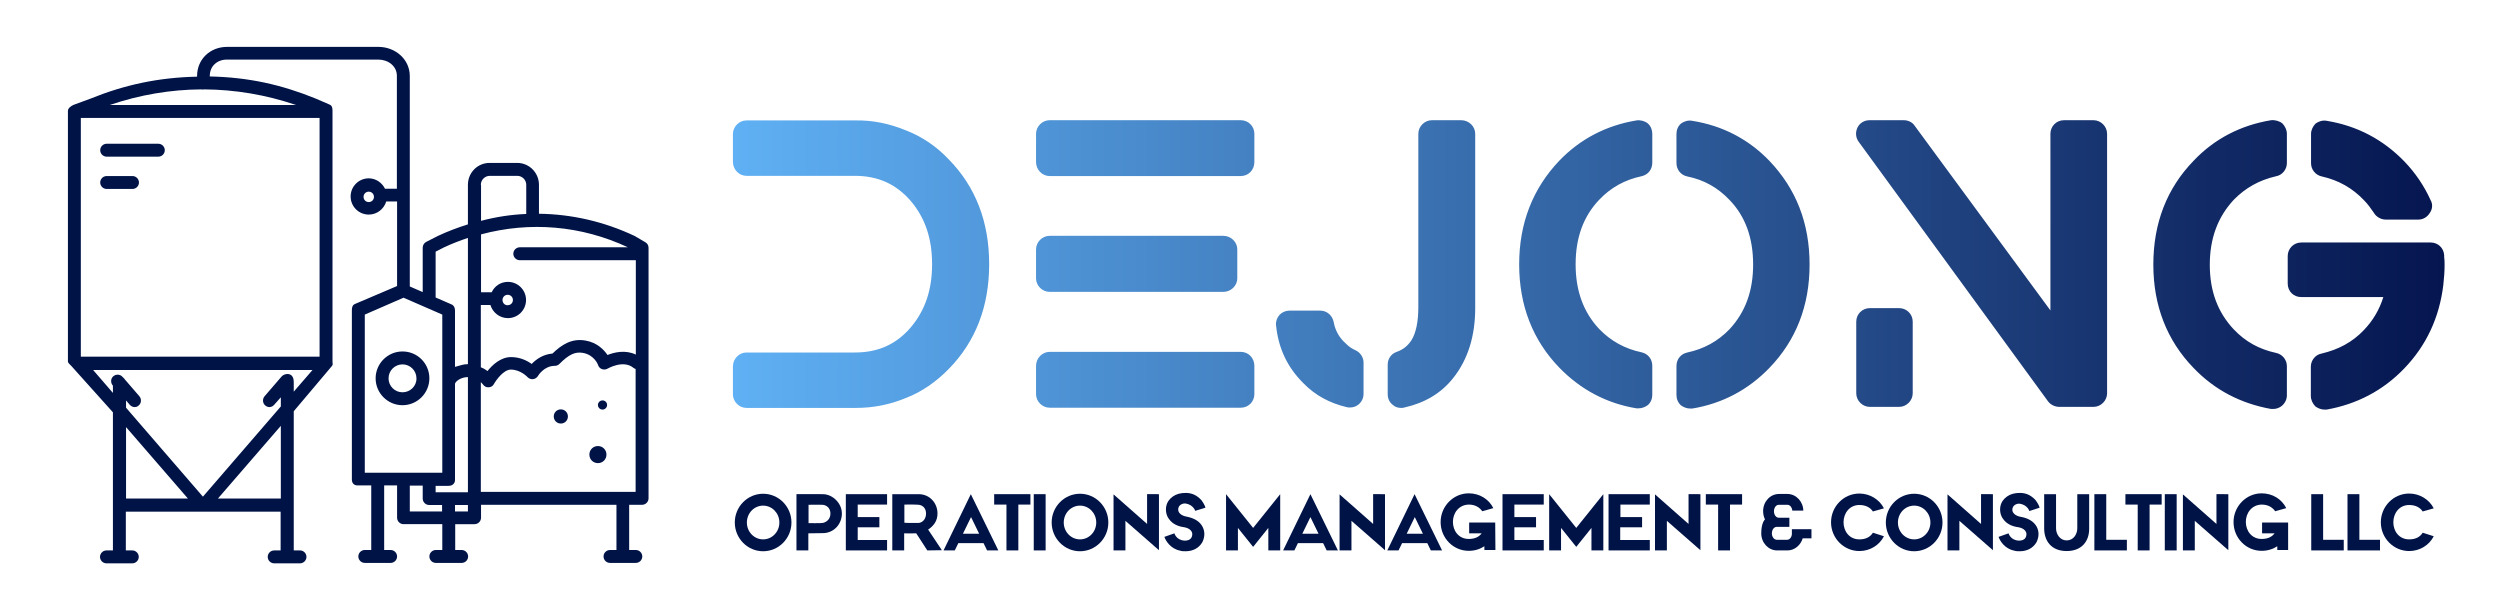 <?xml version="1.0" encoding="utf-8"?>
<!-- Generator: Adobe Illustrator 28.1.0, SVG Export Plug-In . SVG Version: 6.00 Build 0)  -->
<svg version="1.1" id="Layer_1" xmlns="http://www.w3.org/2000/svg" xmlns:xlink="http://www.w3.org/1999/xlink" x="0px" y="0px"
	 viewBox="0 0 1200 292.9" style="enable-background:new 0 0 1200 292.9;" xml:space="preserve">
<style type="text/css">
	.st0{fill:#001347;}
	.st1{fill:url(#SVGID_1_);}
</style>
<path class="st0" d="M309.8,116.3l-5.1-3c-14.8-7-30.4-10.5-46-10.7V88.7c0-5.8-4.7-10.5-10.4-10.5H235c-5.8,0-10.4,4.7-10.4,10.5
	v19c-4.8,1.5-9.6,3.3-14.3,5.5l-5.7,2.9c-1,0.5-1.7,1.6-1.7,2.8v21.3l-6.2-2.7v-101c0-8.1-7-14-15.1-14H109c-8.1,0-14.4,5.9-14.4,14
	v0.3C76,37.2,59.8,40.7,43.3,47.4l-7.9,2.9c-1.2,0.5-2.8,1.6-2.8,2.9v120.3c0,0.7,1,1.5,1.5,2l20.1,22.4v66.3h-3.1
	c-1.7,0-3.1,1.4-3.1,3.1s1.4,3.1,3.1,3.1h12.4c1.7,0,3.1-1.4,3.1-3.1s-1.4-3.1-3.1-3.1h-3.1v-18.6h74.3v18.6h-3.1
	c-1.7,0-3.1,1.4-3.1,3.1s1.4,3.1,3.1,3.1H144c1.7,0,3.1-1.4,3.1-3.1s-1.4-3.1-3.1-3.1h-3v-66.8l18.4-21.8c0.5-0.6,0.2-1.3,0.2-2
	V53.1c0-1.3-0.2-2.4-1.4-2.9l-6.7-2.9c-16.5-6.7-32.2-10.2-50.8-10.6v-0.3c0-4.7,3.6-7.8,8.2-7.8h72.7c4.7,0,8.9,3.1,8.9,7.8v54.2
	h-5.7c-1.4-2.9-4.4-5-7.8-5c-4.8,0-8.7,3.9-8.7,8.7s3.9,8.7,8.7,8.7c4,0,7.3-2.7,8.4-6.3h5.2v40.6l-20.2,8.6
	c-1.2,0.5-1.5,1.6-1.5,2.9v81.4c0,1.7,1,2.8,2.7,2.8h6.6v31h-3.1c-1.7,0-3.1,1.4-3.1,3.1s1.4,3.1,3.1,3.1h12.4
	c1.7,0,3.1-1.4,3.1-3.1s-1.4-3.1-3.1-3.1h-3.1v-31h6.2v15.5c0,1.7,1.4,3.1,3.1,3.1h18.6V264h-3.1c-1.7,0-3.1,1.4-3.1,3.1
	s1.4,3.1,3.1,3.1h12.4c1.7,0,3.1-1.4,3.1-3.1s-1.4-3.1-3.1-3.1h-3.1v-12.4h9.3c1.7,0,3.1-1.4,3.1-3.1v-6.2h65V264h-3.1
	c-1.7,0-3.1,1.4-3.1,3.1s1.4,3.1,3.1,3.1h12.4c1.7,0,3.1-1.4,3.1-3.1s-1.4-3.1-3.1-3.1H302v-21.7h6.2c1.7,0,3.1-1.4,3.1-3.1V118.9
	C311.3,117.8,310.7,116.8,309.8,116.3L309.8,116.3z M142.1,50.4H52.7c14.3-4.9,29.2-7.4,44-7.5c0.2,0,0.4,0.1,0.6,0.1
	s0.4-0.1,0.6-0.1C112.9,43,127.7,45.5,142.1,50.4L142.1,50.4z M38.8,171.2V56.6h114.6v114.6H38.8L38.8,171.2z M60.5,205l29.7,34.3
	H60.5V205L60.5,205z M134.8,239.3h-30.2l30.2-34.9V239.3L134.8,239.3z M139.9,180.2c-1.3-1.2-3.7-0.7-4.8,0.6l-8.1,9.4
	c-1.1,1.3-1,3.3,0.3,4.4c0.6,0.5,1.3,0.8,2,0.8c0.9,0,1.7-0.4,2.3-1.1l3.2-3.6v4.4l-37.4,43.3l-36.9-42.7v-3.5l1.8,2.1
	c0.6,0.7,1.5,1.1,2.3,1.1c0.7,0,1.4-0.2,2-0.8c1.3-1.1,1.4-3.1,0.3-4.4l-7-8.1c-0.2-0.3-0.4-0.6-0.7-0.8l-0.4-0.4
	c-1.1-1.3-3.1-1.4-4.4-0.3c-1.3,1.1-1.4,3.1-0.3,4.4l0.1,0.1v3.5l-9.5-11H150l-9,10.4v-4.2C141,182.8,141,181.2,139.9,180.2
	L139.9,180.2z M177,97c-1.4,0-2.5-1.1-2.5-2.5s1.1-2.5,2.5-2.5s2.5,1.1,2.5,2.5S178.4,97,177,97L177,97z M230.8,146.4h4.6
	c1.1,3.6,4.4,6.3,8.4,6.3c4.8,0,8.7-3.9,8.7-8.7s-3.9-8.7-8.7-8.7c-3.5,0-6.4,2-7.8,5h-5.1v-27.8c23.5-6.3,48-4.3,70.5,6.2h-51.9
	c-1.7,0-3.1,1.4-3.1,3.1s1.4,3.1,3.1,3.1h55.7v45.3c-5-2.4-10.4-1.1-13.6,0.2c-1.7-2.5-4.9-5.9-10.4-6.9c-6.8-1.3-11.8,2.1-16,6.2
	c-4.7,0.4-8,2.9-10,5c-2.2-1.6-5.6-3.3-9.9-3.3c-5,0-9,3.8-11.3,6.7c-0.9-0.7-1.9-1.3-3.2-1.8L230.8,146.4L230.8,146.4z M241.2,144
	c0-1.4,1.1-2.5,2.5-2.5s2.5,1.1,2.5,2.5s-1.1,2.5-2.5,2.5C242.3,146.6,241.2,145.4,241.2,144L241.2,144z M230.8,88.7
	c0-2.3,1.9-4.3,4.3-4.3h13.2c2.3,0,4.3,1.9,4.3,4.3v14c-7.3,0.3-14.5,1.4-21.7,3.3V88.7H230.8z M209.1,120.8l3.9-2
	c3.8-1.8,7.7-3.3,11.6-4.6v60.6c-2.3,0-3.1,0.5-6.2,1.3V149c0-1.2-0.5-2.4-1.7-2.9l-7.6-3.3V120.8L209.1,120.8z M224.6,236.3h-15.5
	v-3.1h6.3c1.7,0,3-1.1,3-2.8v-46.1c0-1,2.6-3.3,6.2-3.3V236.3L224.6,236.3z M175.1,151l18.6-8.1l18.6,8.1v75.9h-37.2L175.1,151
	L175.1,151z M196.7,245.5v-12.4h6.2v6.2c0,1.7,1.4,3.1,3.1,3.1h6.2v3.1L196.7,245.5L196.7,245.5z M224.6,245.5h-6.2v-3.1h6.2V245.5
	L224.6,245.5z M230.8,236.3v-52.9c0.6,0.6,1,1.1,1,1.1c0.6,0.9,1.6,1.5,2.7,1.4c1.1,0,2.1-0.6,2.6-1.6c1-1.8,4.6-6.9,8.1-6.9
	c4.7,0,8,3.6,8,3.6c0.7,0.7,1.6,1.1,2.6,1s1.9-0.7,2.4-1.5c0.1-0.2,2.9-4.9,8.1-4.9c0.8,0,1.6-0.3,2.2-0.9c4.6-4.6,7.6-6,11.4-5.3
	c5.4,1,7.2,5.7,7.2,5.9c0.3,0.9,1,1.6,1.9,1.9c0.9,0.3,1.9,0.2,2.7-0.3c0.1,0,7.5-4.4,12.4-0.3c0.3,0.2,0.6,0.4,1,0.5v59h-74.3
	L230.8,236.3L230.8,236.3z M269.2,196.5c-1.9,0-3.4,1.5-3.4,3.4s1.5,3.4,3.4,3.4s3.4-1.5,3.4-3.4S271.1,196.5,269.2,196.5
	L269.2,196.5z M287,214.1c-2.3,0-4.1,1.8-4.1,4.1s1.8,4.1,4.1,4.1c2.3,0,4.1-1.8,4.1-4.1S289.3,214.1,287,214.1L287,214.1z
	 M289.2,192.2c-1.2,0-2.2,1-2.2,2.2s1,2.2,2.2,2.2s2.2-1,2.2-2.2C291.4,193.1,290.4,192.2,289.2,192.2L289.2,192.2z M76,69H51.2
	c-1.7,0-3.1,1.4-3.1,3.1s1.4,3.1,3.1,3.1H76c1.7,0,3.1-1.4,3.1-3.1S77.7,69,76,69L76,69z M63.6,84.5H51.2c-1.7,0-3.1,1.4-3.1,3.1
	s1.4,3.1,3.1,3.1h12.4c1.7,0,3.1-1.4,3.1-3.1S65.3,84.5,63.6,84.5L63.6,84.5z M193.2,168.7c-7.1,0-12.9,5.8-12.9,12.9
	c0,7.1,5.8,12.9,12.9,12.9c7.1,0,12.9-5.8,12.9-12.9C206.1,174.5,200.4,168.7,193.2,168.7L193.2,168.7z M193.2,188.3
	c-3.7,0-6.7-3-6.7-6.7s3-6.7,6.7-6.7s6.7,3,6.7,6.7C200,185.3,196.9,188.3,193.2,188.3L193.2,188.3z"/>
<g>
	<path class="st0" d="M352.7,250.8c0-7.6,6.1-13.8,13.6-13.8s13.6,6.2,13.6,13.8c0,7.6-6.1,13.8-13.6,13.8
		C358.8,264.6,352.7,258.4,352.7,250.8z M358.5,250.8c0,4.5,3.5,8.1,7.8,8.1s7.8-3.6,7.8-8.1c0-4.5-3.5-8.1-7.8-8.1
		S358.5,246.3,358.5,250.8z"/>
	<path class="st0" d="M395,237.2c4.4,0,9.1,4.1,9.1,9.3s-4,9.4-9.1,9.4c-1.4,0-7,0.1-7,0.1v8.2h-5.7v-27h10.1H395z M398.6,246.5
		c0-2.4-1.5-3.9-3.6-4.2c-0.6-0.1-6.9,0-6.9,0v0.4v8.4c0,0,6.1,0.1,6.9-0.1C397.1,250.5,398.6,248.9,398.6,246.5z"/>
	<path class="st0" d="M425.8,259.2v5H406v-27h19.8v5h-14.1l0,0v6h10.4v4.9h-10.4v6.1l0,0H425.8z"/>
	<path class="st0" d="M445.1,264.2l-5.3-8.2c-2.2,0.1-5.8,0-5.8,0v8.2h-5.7v-27H441c5.1,0,9,4.1,9,9.3c0,3.5-1.8,5.9-4.5,7.7
		l6.6,9.9L445.1,264.2L445.1,264.2z M441.1,251c2-0.3,3.4-2.1,3.4-4.5s-1.4-3.9-3.4-4.2c-1.6-0.2-7-0.1-7-0.1v8.7
		C434.1,251,439.6,251.1,441.1,251z"/>
	<path class="st0" d="M479.2,264.2h-5.4l-1.7-3.5H460l-1.7,3.5h-5.4l13.1-27L479.2,264.2z M470,256.2l-3.9-8l-3.9,8H470z"/>
	<path class="st0" d="M494.6,242.2h-5.8v22h-5.7v-22h-5.9v-5h5.9h5.7h5.8V242.2z"/>
	<path class="st0" d="M496.2,264.2v-27h5.7v27H496.2z"/>
	<path class="st0" d="M504.8,250.8c0-7.6,6.1-13.8,13.6-13.8c7.5,0,13.6,6.2,13.6,13.8c0,7.6-6.1,13.8-13.6,13.8
		C510.9,264.6,504.8,258.4,504.8,250.8z M510.6,250.8c0,4.5,3.5,8.1,7.8,8.1s7.8-3.6,7.8-8.1c0-4.5-3.5-8.1-7.8-8.1
		S510.6,246.3,510.6,250.8z"/>
	<path class="st0" d="M556.3,237.2v26.9L540.2,250v14.2h-5.7v-26.9l16.1,14.2v-14.3H556.3z"/>
	<path class="st0" d="M577.2,252.8c1.2,2.3,1.2,4.9-0.1,7.5c-1.6,2.7-4.4,4.3-8,4.3c-0.9,0-1.9,0-2.7-0.3c-4.5-0.9-6.8-4.6-7.5-6.6
		l4.8-1.7c0,0,0.9,3.3,4.9,3.5c0.1,0,0.1,0,0.1,0h0.1c1.3,0,2.4-0.4,3-1.3c0.6-0.9,0.6-2.2,0.3-2.8c-0.4-1-1.7-2-3.5-2.3
		c-3.3-0.4-5.9-1.7-7.5-4c-1.3-1.7-1.7-4-1.3-6.1c0.4-2,1.6-3.6,3.2-4.7c1.7-1.2,3.7-1.7,6.2-1.7c3,0,5.4,1.2,7.5,3.5
		c1.3,1.7,1.9,3.3,1.9,3.6l-4.9,1.5c0,0-0.9-2.9-4.5-3.5c-1.2-0.2-3,0.4-3.5,1.9c-0.9,2.6,1.8,4.1,4,4.4
		C573,248.7,575.8,250.1,577.2,252.8z"/>
	<path class="st0" d="M608.8,264.2v-10.8l-7.3,9.1l-7.3-9.1v10.8h-5.7v-27l13,16.2l13-16.2v27H608.8z"/>
	<path class="st0" d="M642.2,264.2h-5.4l-1.7-3.5H623l-1.7,3.5h-5.4l13.1-27L642.2,264.2z M632.9,256.2l-3.9-8l-3.9,8H632.9z"/>
	<path class="st0" d="M664.8,237.2v26.9L648.7,250v14.2H643v-26.9l16.1,14.2v-14.3H664.8z"/>
	<path class="st0" d="M692.2,264.2h-5.4l-1.7-3.5H673l-1.7,3.5h-5.4l13.1-27L692.2,264.2z M683,256.2l-3.9-8l-3.9,8H683z"/>
	<path class="st0" d="M717.8,264h-5.3v-1.8c-2.1,1.4-4.7,2.2-7.5,2.2c-7.5,0-13.5-6.2-13.5-13.8c0-7.6,6.1-13.8,13.5-13.8
		c5.1,0,9.6,2.7,11.8,7.1l-5.3,1.5c-1.3-1.8-3.3-3.2-6.5-3.2c-4.8,0.1-7.6,4.1-7.6,8.3c0,4.3,2.8,8.2,7.6,8.2c3.1,0,5-1.1,6.2-2.7
		h-6v-5.2h12.5L717.8,264L717.8,264z"/>
	<path class="st0" d="M741,259.2v5h-19.8v-27H741v5h-14.1l0,0v6h10.4v4.9h-10.4v6.1l0,0H741z"/>
	<path class="st0" d="M763.9,264.2v-10.8l-7.3,9.1l-7.3-9.1v10.8h-5.7v-27l13,16.2l13-16.2v27H763.9z"/>
	<path class="st0" d="M791.9,259.2v5h-19.8v-27h19.8v5h-14.1l0,0v6h10.4v4.9h-10.5v6.1l0,0H791.9z"/>
	<path class="st0" d="M816.2,237.2v26.9L800.1,250v14.2h-5.7v-26.9l16.1,14.2v-14.3H816.2z"/>
	<path class="st0" d="M836.2,242.2h-5.8v22h-5.7v-22h-5.9v-5h5.9h5.7h5.8V242.2z"/>
	<path class="st0" d="M869.5,254v4.4h-4.2c-1,3.3-3.9,5.8-7.3,5.8h-1.3h-3.2c-0.1,0-0.3,0-0.5,0c-4.2,0-7.6-3.7-7.6-8.2
		c0-5.2,1.8-6.7,1.8-6.7c-0.6-1.2-0.9-2.5-0.9-4c0-4.5,3.4-8.2,7.6-8.2h1.2h0.9h2c4.1,0,7.5,3.6,7.6,8h-5.3
		c-0.1-1.5-1.1-2.8-2.3-2.8c0,0,0,0-0.1,0h-2.2h-1.8c0,0,0,0-0.1,0c-1.3,0-2.3,1.4-2.3,3.1c0,1.7,1,3.1,2.3,3.1h5.1v4.4h-6l0,0l0,0
		h-0.1c-1.3,0-2.3,1.4-2.3,3.1c0,1.7,1,3,2.3,3.1h0.1l0,0h3h1.8h0.1c1.2,0,2.2-1.2,2.3-2.7V254L869.5,254L869.5,254z"/>
	<path class="st0" d="M904.3,257.4c-2.2,4.3-6.7,7.1-11.8,7.1c-7.5,0-13.6-6.2-13.6-13.8c0-7.6,6.1-13.8,13.6-13.8
		c5,0,9.6,2.8,11.8,7.1l-5.3,1.5c-1.2-1.8-3.3-3.1-6.5-3.1c-4.8,0-7.6,4-7.6,8.3c0,4.3,2.8,8.2,7.6,8.2c3.3,0,5.3-1.3,6.5-3.2
		L904.3,257.4z"/>
	<path class="st0" d="M905.2,250.8c0-7.6,6.1-13.8,13.6-13.8s13.6,6.2,13.6,13.8c0,7.6-6.1,13.8-13.6,13.8S905.2,258.4,905.2,250.8z
		 M911,250.8c0,4.5,3.5,8.1,7.8,8.1s7.8-3.6,7.8-8.1c0-4.5-3.5-8.1-7.8-8.1S911,246.3,911,250.8z"/>
	<path class="st0" d="M956.6,237.2v26.9L940.5,250v14.2h-5.7v-26.9l16.1,14.2v-14.3H956.6z"/>
	<path class="st0" d="M977.6,252.8c1.2,2.3,1.2,4.9-0.1,7.5c-1.6,2.7-4.4,4.3-8,4.3c-0.9,0-1.9,0-2.7-0.3c-4.5-0.9-6.8-4.6-7.5-6.6
		l4.8-1.7c0,0,0.9,3.3,4.9,3.5c0.1,0,0.1,0,0.1,0h0.1c1.3,0,2.4-0.4,3-1.3c0.6-0.9,0.6-2.2,0.3-2.8c-0.4-1-1.7-2-3.5-2.3
		c-3.3-0.4-5.9-1.7-7.5-4c-1.3-1.7-1.7-4-1.3-6.1c0.4-2,1.6-3.6,3.2-4.7c1.7-1.2,3.7-1.7,6.2-1.7c3,0,5.4,1.2,7.5,3.5
		c1.3,1.7,1.9,3.3,1.9,3.6l-4.9,1.6c0,0-0.9-2.9-4.5-3.5c-1.2-0.2-3,0.4-3.5,1.9c-0.9,2.6,1.8,4.1,4,4.4
		C973.3,248.7,976.1,250.1,977.6,252.8z"/>
	<path class="st0" d="M992,264.5c-7.4,0-10.8-4.9-10.8-10.9v-16.4h5.7v16.4l0,0c0,2.8,1.9,5.8,5.1,5.8c3.2,0,5.1-2.9,5.1-5.8v-16.4
		h5.7v16.4C1002.9,259.6,999.4,264.5,992,264.5z"/>
	<path class="st0" d="M1020.9,264.2h-15.6v-27h5.7v21.9h9.9L1020.9,264.2L1020.9,264.2z"/>
	<path class="st0" d="M1037.6,242.2h-5.8v22h-5.7v-22h-5.9v-5h5.9h5.7h5.8V242.2z"/>
	<path class="st0" d="M1039.1,264.2v-27h5.7v27H1039.1z"/>
	<path class="st0" d="M1069.6,237.2v26.9l-16.1-14.1v14.2h-5.7v-26.9l16.1,14.2v-14.3H1069.6z"/>
	<path class="st0" d="M1098.4,264h-5.3v-1.8c-2.1,1.4-4.7,2.2-7.5,2.2c-7.5,0-13.5-6.2-13.5-13.8c0-7.6,6.1-13.8,13.5-13.8
		c5.1,0,9.6,2.7,11.8,7.1l-5.3,1.5c-1.3-1.8-3.3-3.2-6.5-3.2c-4.8,0.1-7.6,4.1-7.6,8.3c0,4.3,2.8,8.2,7.6,8.2c3.1,0,5-1.1,6.2-2.7
		h-6v-5.2h12.5V264H1098.4z"/>
	<path class="st0" d="M1125,264.2h-15.6v-27h5.7v21.9h9.9V264.2z"/>
	<path class="st0" d="M1142.4,264.2h-15.6v-27h5.7v21.9h9.9V264.2z"/>
	<path class="st0" d="M1168.2,257.4c-2.2,4.3-6.7,7.1-11.8,7.1c-7.5,0-13.6-6.2-13.6-13.8c0-7.6,6.1-13.8,13.6-13.8
		c5,0,9.6,2.8,11.8,7.1l-5.3,1.5c-1.2-1.8-3.3-3.1-6.5-3.1c-4.8,0-7.6,4-7.6,8.3c0,4.3,2.8,8.2,7.6,8.2c3.3,0,5.3-1.3,6.5-3.2
		L1168.2,257.4z"/>
</g>
<g>
	
		<linearGradient id="SVGID_1_" gradientUnits="userSpaceOnUse" x1="351.8" y1="164.869" x2="1173.399" y2="164.869" gradientTransform="matrix(1 0 0 -1 0 292)">
		<stop  offset="0" style="stop-color:#5FB0F4"/>
		<stop  offset="1" style="stop-color:#05154F"/>
	</linearGradient>
	<path class="st1" d="M434.9,62.6c7.8,3,14.7,7.8,20.4,13.8c13,13.2,19.5,30.1,19.5,50.4s-6.5,37.2-19.5,50.4
		c-5.8,5.9-12.6,10.8-20.4,13.8c-7.6,3.2-15.8,4.8-24,4.8h-52.6c-3.5,0-6.5-3-6.5-6.5v-13.4c0-3.7,3-6.7,6.5-6.7h52
		c11.2,0,19.9-3.9,26.9-12.1c6.9-8.2,10.2-18,10.2-30.3s-3.3-22.1-10.2-30.3c-7.1-8.2-15.8-12.1-26.9-12.1h-52c-3.5,0-6.5-3-6.5-6.7
		V64.3c0-3.5,3-6.5,6.5-6.5h52.6C419.1,57.7,427.2,59.4,434.9,62.6L434.9,62.6L434.9,62.6z M595.6,168.9c3.7,0,6.5,3,6.5,6.7v13.6
		c0,3.5-2.8,6.5-6.5,6.5h-91.8c-3.5,0-6.5-3-6.5-6.5v-13.6c0-3.7,3-6.7,6.5-6.7H595.6L595.6,168.9L595.6,168.9z M503.8,140.1
		c-3.5,0-6.5-3-6.5-6.5v-13.9c0-3.5,3-6.5,6.5-6.5h83.4c3.7,0,6.7,3,6.7,6.5v13.9c0,3.5-3,6.5-6.7,6.5H503.8L503.8,140.1z
		 M595.6,57.7c3.7,0,6.5,3,6.5,6.5v13.6c0,3.7-2.8,6.7-6.5,6.7h-91.8c-3.5,0-6.5-3-6.5-6.7V64.2c0-3.5,3-6.5,6.5-6.5H595.6
		L595.6,57.7z M650.6,168.1c2.4,1.1,3.9,3.5,3.9,5.9v15.1c0,2-0.9,3.9-2.6,5.2c-1.1,0.9-2.6,1.3-3.9,1.3c-0.6,0-1.1,0-1.7-0.2
		c-8-1.9-14.9-5.6-20.4-11.2c-8-7.8-12.3-17.1-13.4-28.1c-0.2-1.7,0.4-3.5,1.7-5c1.3-1.3,3-2,4.8-2h14.7c3.3,0,5.9,2.4,6.5,5.6
		c0.7,3.9,2.6,7.4,5.8,10.2C647.3,166.3,649,167.4,650.6,168.1L650.6,168.1L650.6,168.1z M701.4,57.7c3.7,0,6.7,3,6.7,6.5v83.7
		c0,13.4-3.5,24.7-10.6,33.6c-5.8,7.3-13.6,11.9-23.4,14.1c-0.6,0.2-0.9,0.2-1.5,0.2c-1.5,0-3-0.4-4.1-1.5c-1.5-1.1-2.4-3-2.4-5V175
		c0-2.8,1.7-5.2,4.3-6.1c3.2-1.1,5.4-3,7.1-5.6c2.2-3.5,3.3-8.9,3.3-16V64.2c0-3.5,3-6.5,6.5-6.5L701.4,57.7L701.4,57.7L701.4,57.7z
		 M790.9,59.2c1.5,1.3,2.2,3.2,2.2,5v13.9c0,3.2-2,5.8-5.2,6.5c-8,1.7-14.7,5.4-20.3,11.3c-7.6,8-11.3,18.2-11.3,31
		c0,12.6,3.7,22.9,11.3,31c5.6,5.8,12.3,9.5,20.3,11.2c3.2,0.7,5.2,3.3,5.2,6.5v13.9c0,1.9-0.7,3.7-2.2,5c-1.3,0.9-2.8,1.5-4.3,1.5
		h-1.1c-14.5-2.4-26.9-9.1-37-19.5c-12.8-13.2-19.3-29.9-19.3-49.6s6.5-36.4,19.3-49.8c10-10.4,22.5-16.9,37-19.3
		C787.4,57.5,789.5,58.1,790.9,59.2L790.9,59.2L790.9,59.2z M849.3,77.2c12.8,13.4,19.3,29.9,19.3,49.8c0,19.7-6.5,36.4-19.3,49.6
		c-10,10.4-22.5,17.1-37,19.5h-1.1c-1.5,0-3-0.6-4.3-1.5c-1.5-1.3-2.2-3.2-2.2-5v-13.9c0-3.2,2-5.8,5.2-6.5
		c8-1.7,14.7-5.4,20.3-11.2c7.6-8.2,11.3-18.4,11.3-31c0-12.8-3.7-23.1-11.3-31c-5.6-5.9-12.3-9.7-20.3-11.3
		c-3.2-0.7-5.2-3.3-5.2-6.5V64.3c0-1.9,0.7-3.7,2.2-5c1.5-1.1,3.5-1.7,5.4-1.3C826.8,60.3,839.3,66.8,849.3,77.2L849.3,77.2
		L849.3,77.2z M1004.9,57.7c3.5,0,6.5,3,6.5,6.5v124.6c0,3.5-3,6.5-6.5,6.5h-16.4c-2,0-4.1-0.9-5.4-2.6L892.2,68.1
		c-1.5-2-1.7-4.6-0.6-6.9c1.1-2.2,3.3-3.5,5.8-3.5h16.4c2,0,4.1,0.9,5.2,2.6l65.2,88.7V64.2c0-3.5,2.8-6.5,6.5-6.5H1004.9
		L1004.9,57.7L1004.9,57.7z M911.6,147.9c3.5,0,6.5,2.8,6.5,6.5v34.4c0,3.5-3,6.5-6.5,6.5h-14.1c-3.5,0-6.5-3-6.5-6.5v-34.4
		c0-3.7,3-6.5,6.5-6.5H911.6L911.6,147.9L911.6,147.9z M1114.5,84.7c-3-0.6-5.2-3.3-5.2-6.3V64.3c0-1.9,0.9-3.7,2.2-5
		c1.5-1.1,3.5-1.7,5.4-1.3c14.5,2.4,26.9,8.9,37.2,19.5c5.2,5.4,9.5,11.7,12.6,18.6c1.1,1.9,0.9,4.3-0.4,6.1
		c-1.1,1.9-3.2,3.2-5.4,3.2h-15.8c-2.2,0-4.5-1.3-5.6-3.2c-1.5-2.2-3-4.3-4.8-6.1C1129.2,90.3,1122.5,86.5,1114.5,84.7L1114.5,84.7
		L1114.5,84.7z M1095.5,59.2c1.3,1.3,2.2,3.2,2.2,5v14.1c0,3-2.2,5.8-5.2,6.3c-8.2,1.9-14.7,5.6-20.3,11.3
		c-7.6,8.2-11.5,18.4-11.5,31.2s3.9,22.9,11.5,31c5.6,5.9,12.1,9.5,20.3,11.3c3,0.6,5.2,3.3,5.2,6.3v14.1c0,1.9-0.9,3.7-2.4,5
		c-1.1,0.9-2.6,1.5-4.1,1.5h-1.1c-14.5-2.6-27.1-9.1-37.2-19.7c-12.8-13.2-19.3-29.9-19.3-49.6c0-19.9,6.5-36.6,19.3-49.8
		c10-10.6,22.7-17.1,37.2-19.5C1092,57.5,1094.1,58.1,1095.5,59.2L1095.5,59.2L1095.5,59.2z M1173.2,123.3c0.2,1.3,0.2,2.4,0.2,3.9
		c0,3-0.2,5.9-0.6,9.5c-1.9,15.8-8.2,29.2-18.8,40.2c-10.2,10.6-22.7,17.1-37.2,19.7h-1.1c-1.5,0-3-0.6-4.3-1.5
		c-1.3-1.3-2.2-3.2-2.2-5V176c0-3,2.2-5.8,5.2-6.3c8-1.9,14.7-5.4,20.3-11.3c4.3-4.5,7.4-9.7,9.3-15.8h-39.4c-3.7,0-6.5-2.8-6.5-6.5
		v-13.2c0-3.5,2.8-6.5,6.5-6.5h62.1c3.5,0,6.3,2.6,6.5,6.1V123.3L1173.2,123.3L1173.2,123.3z"/>
</g>
</svg>
